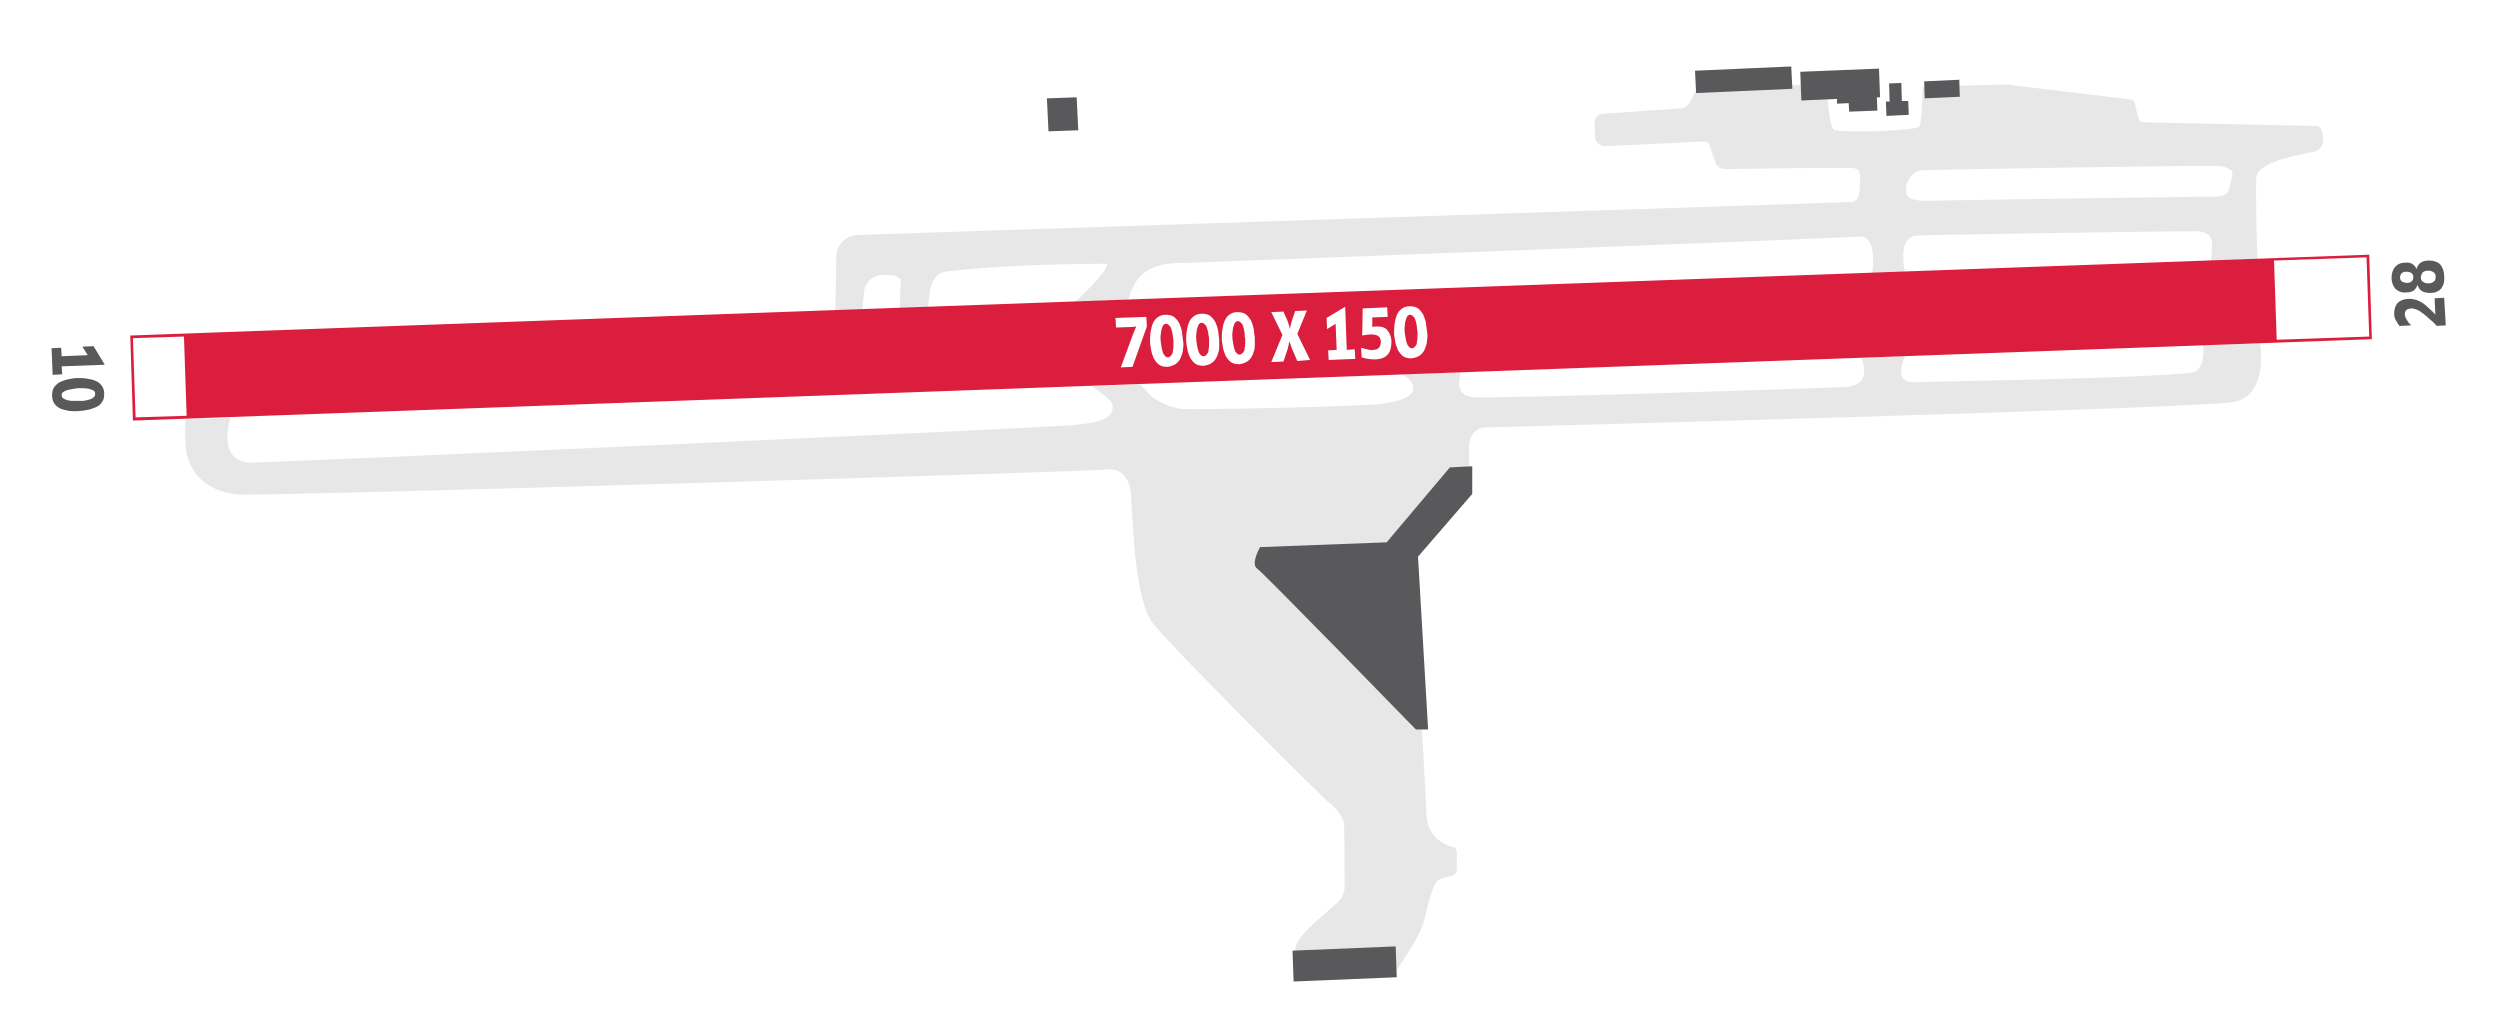<?xml version="1.0" encoding="utf-8"?>
<!-- Generator: Adobe Illustrator 26.1.0, SVG Export Plug-In . SVG Version: 6.00 Build 0)  -->
<svg version="1.1" id="Layer_1" xmlns="http://www.w3.org/2000/svg" xmlns:xlink="http://www.w3.org/1999/xlink" x="0px" y="0px"
	 viewBox="0 0 470.2 190.2" style="enable-background:new 0 0 470.2 190.2;" xml:space="preserve">
<style type="text/css">
	.st0{fill:#E7E7E7;}
	.st1{fill:#59595B;}
	.st2{fill:#DB1E3D;}
</style>
<path class="st0" d="M414.4,64.9c0.1,1.9,0,4.9-2.3,5.2c-9.2,1.1-47.1,1.6-52,1.8c-3.5,0.1-2.6-3.1-1.8-4.9l-8.2,0.3
	c0.8,2.1,1.3,5.3-3.3,5.5c-6.8,0.3-64.7,2.2-69.6,1.9c-3.3-0.2-3-2.9-2.4-4.7l-11.1,0.4c1.5,0.9,2.2,1.7,2.1,2.9
	c-0.2,1.8-4.7,2.6-7.3,2.8c-11.3,0.6-34.9,1-36.5,0.8c-1.8-0.3-4.6-1.4-5.8-2.7l-1.7-1.9l-9.1,0.3c1.5,1.1,3.7,2.8,3.8,3.4
	c0.5,2.4-1.5,3.5-7.9,4c-10.3,0.7-148.7,7-154.1,7c-5.3-0.1-4.7-5.3-3.9-8.4l-8.4,0.3l0-0.2c-0.1,1.3-0.1,3,0,5
	c0.2,4.4,3.3,8.8,10,9.3c4.9,0.4,159.9-4.3,163.4-4.7c3.5-0.3,4.3,3.1,4.4,4.4c0.5,7.6,0.8,19.5,3.9,24.2c2.6,3.8,34.1,35,33.5,34.2
	c-0.6-0.8,2.6,2.1,2.7,3.9c0.1,2.2,0.1,11.9,0.1,11.9s0,1.5-1.2,2.7s-6.7,5.5-7.7,7.7c-1.3,3,0,6.7,0,6.7l18.3-1
	c0,0,4.4-6.2,5.3-9.1c0.6-1.8,1.6-7.2,2.8-8.3c0.5-0.4,1.8-0.7,2.7-0.9c0.5-0.1,0.9-0.6,0.9-1.1v-3.3c0-0.5-0.3-0.9-0.8-1
	c-1.5-0.4-4.7-1.8-4.9-6c-0.2-5.4-2.8-49.4-2.8-49.4l10.6-12.6c0,0,0.3-2.8,0.2-6.7c-0.2-3.9,2.7-4.2,2.7-4.2s133.9-3.5,141.1-4.8
	c5.5-1,5.4-7.9,5-11L414.4,64.9z M436.7,24.6c-0.1-0.5-0.6-0.9-1.1-0.9L403.1,23c-0.4,0-0.8-0.3-0.9-0.7l-0.7-2.9
	c-0.1-0.4-0.4-0.7-0.8-0.7L378.3,16c-0.4-0.1-0.9-0.1-1.3-0.1l-15.4,0.4v0.2c0,3.4-0.3,7.2-0.7,7.4c-1.8,0.7-12.7,1.1-15.8,0.6
	c-0.8-0.1-1.4-4.4-1.5-8.4l0-0.3l-24.4,0.8l-1.3,2.5c-0.4,0.8-1.2,1.3-2,1.3l-14.5,1c-0.9,0.1-1.6,0.9-1.5,1.8l0.1,2.6
	c0,0.5,0.2,0.9,0.6,1.2c0.3,0.3,0.8,0.5,1.3,0.5l18.5-0.9c0.6,0,1.1,0.3,1.2,0.9l1,3c0.3,0.8,1,1.3,1.9,1.3c0,0,0,0,0,0
	c6.1-0.1,20.5-0.3,23.5-0.2c0.8,0,1.2,0.1,1.5,0.4c0.3,0.4,0.4,1.2,0.3,2.9c-0.1,2.5-0.5,2.9-1.6,3.1l-187,6.2
	c-2.1,0.1-3.8,1.8-3.9,3.9l-0.2,10.5l5.1-0.2l0.3-3.5c0.2-1.8,1.7-3.2,3.6-3.2c0,0,0,0,0.1,0c1.6,0,2.6,0.2,3,0.7
	c0.2,0.2,0.3,0.4,0.2,0.8l-0.2,5l5.4-0.2c0-2.5,0.4-6.5,3.2-6.9c8.3-1,17.5-1.4,30-1.5c0,0,0,0,0,0c0.1,0,0.4,0,0.4,0.1
	c0.3,0.9-3.2,4.5-6.1,7.2l10.1-0.4c0.9-3.4,2.6-6.8,9-7c14.8-0.5,121.8-4.6,128.5-5c0.7-0.1,1.3,0.2,1.7,0.7c1.1,1.3,1,4.1,0.7,6.3
	l6.2-0.2c-0.4-2-0.6-4.5,0.3-5.9c0.4-0.6,1-1,1.8-1.1c1-0.1,44.2-0.8,52.5-0.8c1.3,0,2.1,0.3,2.6,0.8c0.6,0.7,0.6,1.8,0.5,2.9
	c0,0.4-0.1,0.8-0.1,1.2c0,0.3,0,0.5,0,0.8l8.7-0.3c-0.2-4.8-0.4-13.2-0.2-15.6c0.3-2.7,6.8-3.9,9.5-4.5c0.5-0.1,0.9-0.2,1.2-0.2
	c0.7-0.2,1.2-0.5,1.5-1C437.1,26.8,436.9,25.5,436.7,24.6z M419.6,34.1c-0.1,0.4-0.2,0.8-0.3,1.3c-0.3,1.7-2.4,1.7-4.4,1.6
	c-0.2,0-0.5,0-0.7,0c-2.2,0-51.8,0.7-52.2,0.8c-3-0.2-3.6-0.6-3.5-2.8c0-0.2,0.8-2.9,3.2-3c3.4-0.1,43.6-0.8,53.6-0.8
	c1.3,0,2.1,0,2.2,0c1.2,0.2,2,0.6,2.3,1C420,32.6,419.8,33.3,419.6,34.1z"/>
<path class="st1" d="M354.8,21.8l4.2-0.2l-0.1-2.6l-1.2,0l-0.1-3.4l-2.3,0.1l0.1,3.4l-0.7,0L354.8,21.8z M243.1,178.8l0.2,5.8
	l19.4-0.8l-0.2-5.8L243.1,178.8z M202.8,24.5l-0.3-6.2l-5.6,0.2l0.3,6.2L202.8,24.5z M345.5,18.6l0,0.9l2.2-0.1l0.1,1.6l5.3-0.2
	l-0.1-2.5l0.6,0l-0.2-5.4l-14.8,0.6l0.2,5.4L345.5,18.6z M337.1,16.7l-0.2-4.2l-18.1,0.8l0.2,4.2L337.1,16.7z M368.6,18.2l-0.1-3.2
	l-6.6,0.3l0.1,3.2L368.6,18.2z M260.8,102l-23.8,0.9c0,0-1.8,3.1-0.6,4c1.2,0.8,29.9,30.3,29.9,30.3l2.3,0l-1.9-32.5l10.2-11.8
	l0-5.2l-4.2,0.2L260.8,102z"/>
<path class="st1" d="M452.6,55c0.5,0,0.9-0.1,1.3-0.3c0.3-0.2,0.6-0.6,0.8-1.1l0,0c0.2,0.6,0.5,1,0.9,1.2c0.4,0.2,0.9,0.3,1.5,0.3
	c1,0,1.7-0.4,2.1-0.9c0.4-0.6,0.6-1.3,0.5-2.2c0-1-0.3-1.7-0.7-2.2c-0.4-0.5-1.2-0.8-2.2-0.8c-1.2,0-2,0.5-2.3,1.6l0,0
	c-0.4-0.9-1.1-1.3-2.1-1.2c-0.9,0-1.5,0.3-2,0.9c-0.4,0.5-0.6,1.2-0.6,2c0,0.8,0.3,1.5,0.7,2C451.1,54.8,451.7,55.1,452.6,55z
	 M455.7,51.2c0.3-0.2,0.6-0.3,1-0.3c0.4,0,0.7,0.1,1,0.3c0.3,0.2,0.4,0.5,0.4,0.9c0,0.4-0.1,0.7-0.4,0.9c-0.3,0.2-0.6,0.3-1,0.3
	c-0.4,0-0.7-0.1-1-0.3c-0.3-0.2-0.4-0.5-0.4-0.9C455.4,51.7,455.5,51.4,455.7,51.2z M451.7,51.4c0.2-0.2,0.5-0.3,0.9-0.3
	c0.3,0,0.6,0.1,0.9,0.2c0.2,0.2,0.4,0.4,0.4,0.8c0,0.4-0.1,0.6-0.3,0.8c-0.2,0.2-0.5,0.3-0.9,0.3c-0.3,0-0.6-0.1-0.9-0.2
	c-0.2-0.2-0.4-0.4-0.4-0.8C451.4,51.9,451.5,51.6,451.7,51.4z M17.9,71.6c-0.5-0.2-1-0.3-1.6-0.4c-0.6-0.1-1.1-0.1-1.7-0.1
	c-0.5,0-1.1,0.1-1.6,0.2c-0.6,0.1-1.1,0.3-1.6,0.5c-0.5,0.2-0.9,0.6-1.2,1c-0.3,0.4-0.4,0.9-0.4,1.6c0,0.7,0.2,1.2,0.5,1.6
	c0.3,0.4,0.7,0.7,1.2,0.9c0.5,0.2,1.1,0.3,1.6,0.4c0.6,0,1.1,0.1,1.7,0c0.5,0,1.1-0.1,1.6-0.2c0.6-0.1,1.1-0.3,1.6-0.5
	c0.5-0.2,0.9-0.5,1.2-1c0.3-0.4,0.4-0.9,0.4-1.6c0-0.6-0.2-1.1-0.5-1.5C18.8,72.1,18.4,71.8,17.9,71.6z M17.5,74.8
	c-0.2,0.2-0.5,0.3-0.9,0.4c-0.4,0.1-0.7,0.2-1.1,0.2c-0.4,0-0.6,0-0.8,0c-0.2,0-0.4,0-0.8,0c-0.3,0-0.7,0-1-0.1
	c-0.3,0-0.6-0.2-0.9-0.3c-0.3-0.2-0.4-0.4-0.4-0.7c0-0.3,0.1-0.5,0.4-0.6c0.2-0.2,0.5-0.3,0.9-0.4c0.4-0.1,0.7-0.1,1.1-0.2
	c0.3,0,0.6-0.1,0.8-0.1c0.4,0,1.1,0,1.8,0.1c0.4,0.1,0.7,0.2,0.9,0.3c0.2,0.1,0.4,0.3,0.4,0.6C17.9,74.4,17.8,74.6,17.5,74.8z
	 M459.7,56l-1.8,0.1l0.1,2.2c0,0.3,0,0.6,0.1,0.9l0,0c-0.6-0.6-1.2-1.2-1.9-1.8c-0.5-0.4-1-0.7-1.5-0.9c-0.5-0.2-1.1-0.3-1.7-0.3
	c-1.8,0.1-2.7,1-2.7,2.8c0,0.4,0.1,0.9,0.3,1.2c0.2,0.4,0.4,0.7,0.7,1.1l2.2-0.1c-0.3-0.3-0.6-0.6-0.8-1c-0.2-0.3-0.4-0.7-0.4-1.1
	c0-0.3,0.1-0.6,0.3-0.8c0.2-0.2,0.5-0.2,0.8-0.3c0.6,0,1.2,0.2,1.7,0.5c0.5,0.4,1,0.7,1.5,1.2c0.6,0.5,1.2,1,1.7,1.6l1.7-0.1
	L459.7,56z M15.5,65.2l1,1.6L11.6,67l-0.1-1.6l-1.8,0.1l0.2,5l1.8-0.1l-0.1-1.5l8.1-0.3l-2.1-3.5L15.5,65.2z"/>
<path class="st2" d="M445.6,47.9L24.7,63.1l-0.2,0L25,79.1l420.9-15.3l0.2,0L445.6,47.9z M25.5,78.5L25,63.6l9.6-0.3l0.5,14.9
	L25.5,78.5z M213,69l-2.2,0.1l2.4-6.5c0.2-0.4,0.3-0.8,0.5-1.2c-0.2,0-0.5,0.1-0.8,0.1l-3,0.1l-0.1-1.8l5.8-0.2l0.1,1.8L213,69z
	 M222.5,65.6c0,0.6-0.2,1.1-0.4,1.6c-0.2,0.5-0.5,0.9-0.9,1.2c-0.4,0.3-0.9,0.5-1.6,0.6c-0.6,0-1.2-0.1-1.6-0.4
	c-0.4-0.3-0.7-0.7-1-1.2c-0.2-0.5-0.4-1-0.5-1.6c-0.1-0.6-0.2-1.1-0.2-1.6c0-0.5,0-1.1,0.1-1.7c0.1-0.6,0.2-1.1,0.4-1.6
	c0.2-0.5,0.5-0.9,0.9-1.2c0.4-0.3,0.9-0.5,1.5-0.5c0.6,0,1.2,0.1,1.6,0.4c0.4,0.3,0.7,0.7,1,1.2c0.2,0.5,0.4,1,0.5,1.6
	c0.1,0.6,0.1,1.1,0.2,1.6C222.6,64.5,222.6,65.1,222.5,65.6z M229.3,65.4c0,0.6-0.2,1.1-0.4,1.6c-0.2,0.5-0.5,0.9-0.9,1.2
	c-0.4,0.3-0.9,0.5-1.6,0.6c-0.6,0-1.2-0.1-1.6-0.4c-0.4-0.3-0.7-0.7-1-1.2c-0.2-0.5-0.4-1-0.5-1.6c-0.1-0.6-0.2-1.1-0.2-1.6
	c0-0.5,0-1.1,0.1-1.7c0.1-0.6,0.2-1.1,0.4-1.6c0.2-0.5,0.5-0.9,0.9-1.2c0.4-0.3,0.9-0.5,1.5-0.5c0.6,0,1.2,0.1,1.6,0.4
	c0.4,0.3,0.7,0.7,1,1.2c0.2,0.5,0.4,1,0.5,1.6c0.1,0.6,0.1,1.1,0.2,1.6C229.3,64.3,229.3,64.8,229.3,65.4z M236,65.1
	c0,0.6-0.2,1.1-0.4,1.6c-0.2,0.5-0.5,0.9-0.9,1.2c-0.4,0.3-0.9,0.5-1.6,0.6c-0.6,0-1.2-0.1-1.6-0.4c-0.4-0.3-0.7-0.7-1-1.2
	c-0.2-0.5-0.4-1-0.5-1.6c-0.1-0.6-0.2-1.1-0.2-1.6c0-0.5,0-1.1,0.1-1.7c0.1-0.6,0.2-1.1,0.4-1.6c0.2-0.5,0.5-0.9,0.9-1.2
	c0.4-0.3,0.9-0.5,1.5-0.5c0.6,0,1.2,0.1,1.6,0.4c0.4,0.3,0.7,0.7,1,1.2c0.2,0.5,0.4,1,0.5,1.6c0.1,0.6,0.1,1.1,0.2,1.6
	C236,64,236,64.6,236,65.1z M244,67.9l-1-2.3c-0.2-0.5-0.3-0.9-0.5-1.4l0,0c-0.1,0.5-0.2,1-0.3,1.4l-0.8,2.4l-2.3,0.1l2.1-5.1
	l-2.1-4.3l2.3-0.1c0.2,0.6,0.5,1.1,0.7,1.6c0.2,0.6,0.4,1.1,0.5,1.7l0,0c0.2-1.2,0.6-2.3,1-3.4l2.2-0.1l-1.8,4.4l2.4,4.9L244,67.9z
	 M249.9,67.7l-0.1-1.8l1.6-0.1l-0.2-4.9l-1.6,1l-0.1-2.1l3.5-2.1l0.3,8.1l1.5-0.1l0.1,1.8L249.9,67.7z M258.7,67.6
	c-0.9,0-1.8-0.1-2.6-0.4l-0.1-1.8c0.4,0.1,0.7,0.2,1.1,0.3c0.4,0.1,0.8,0.2,1.2,0.1c0.9,0,1.4-0.5,1.4-1.5c0-0.6-0.2-0.9-0.5-1.1
	c-0.3-0.2-0.7-0.3-1.2-0.3c-0.6,0-1.2,0.1-1.8,0.2l0.1-5.1l4.6-0.2l0.1,1.8l-2.9,0.1l0,1.8c0.3-0.1,0.6-0.1,0.9-0.1
	c0.9,0,1.6,0.2,2,0.8c0.4,0.5,0.7,1.2,0.7,2.1C261.7,66.5,260.7,67.5,258.7,67.6z M268.4,64c0,0.6-0.2,1.1-0.4,1.6
	c-0.2,0.5-0.5,0.9-0.9,1.2c-0.4,0.3-0.9,0.5-1.6,0.6c-0.6,0-1.2-0.1-1.6-0.4c-0.4-0.3-0.7-0.7-1-1.2c-0.2-0.5-0.4-1-0.5-1.6
	c-0.1-0.6-0.2-1.1-0.2-1.6c0-0.5,0-1.1,0.1-1.7c0.1-0.6,0.2-1.1,0.4-1.6c0.2-0.5,0.5-0.9,0.9-1.2c0.4-0.3,0.9-0.5,1.5-0.5
	c0.6,0,1.2,0.1,1.6,0.4c0.4,0.3,0.7,0.7,1,1.2c0.2,0.5,0.4,1,0.5,1.6c0.1,0.6,0.1,1.1,0.2,1.6C268.5,62.8,268.5,63.4,268.4,64z
	 M428.2,63.9L427.7,49l17.4-0.6l0.5,14.9L428.2,63.9z M220.6,63.3c0-0.3-0.1-0.7-0.2-1.1c-0.1-0.4-0.2-0.7-0.4-0.9
	c-0.2-0.2-0.4-0.4-0.7-0.4c-0.3,0-0.4,0.1-0.6,0.4c-0.1,0.2-0.2,0.6-0.3,0.9c-0.1,0.8-0.2,1.4-0.1,1.8c0,0.2,0,0.5,0.1,0.8
	c0,0.3,0.1,0.7,0.2,1.1c0.1,0.4,0.2,0.7,0.4,0.9c0.2,0.3,0.4,0.4,0.6,0.4c0.3,0,0.5-0.1,0.7-0.4c0.2-0.2,0.3-0.5,0.3-0.9
	c0.1-0.3,0.1-0.7,0.1-1c0-0.3,0-0.6,0-0.8C220.7,63.9,220.7,63.7,220.6,63.3z M234.1,62.8c0-0.3-0.1-0.7-0.2-1.1
	c-0.1-0.4-0.2-0.7-0.4-0.9c-0.2-0.2-0.4-0.4-0.7-0.4c-0.2,0-0.4,0.1-0.6,0.4c-0.1,0.2-0.2,0.6-0.3,0.9c-0.1,0.8-0.2,1.4-0.1,1.8
	c0,0.2,0,0.5,0.1,0.8c0,0.3,0.1,0.7,0.2,1.1c0.1,0.4,0.2,0.7,0.4,0.9c0.2,0.3,0.4,0.4,0.6,0.4c0.3,0,0.5-0.2,0.7-0.4
	c0.2-0.2,0.3-0.5,0.3-0.9c0.1-0.3,0.1-0.7,0.1-1c0-0.3,0-0.6,0-0.8C234.1,63.5,234.1,63.2,234.1,62.8z M266.5,61.6
	c0-0.3-0.1-0.7-0.2-1.1c-0.1-0.4-0.2-0.7-0.4-0.9c-0.2-0.2-0.4-0.4-0.7-0.4c-0.2,0-0.4,0.1-0.6,0.4c-0.1,0.2-0.2,0.6-0.3,0.9
	c-0.1,0.8-0.2,1.4-0.1,1.8c0,0.2,0,0.5,0.1,0.8c0,0.3,0.1,0.7,0.2,1.1c0.1,0.4,0.2,0.7,0.4,0.9c0.2,0.3,0.4,0.4,0.6,0.4
	c0.3,0,0.5-0.1,0.7-0.4c0.2-0.2,0.3-0.5,0.3-0.9c0.1-0.3,0.1-0.7,0.1-1c0-0.3,0-0.6,0-0.8C266.6,62.3,266.5,62,266.5,61.6z
	 M227.3,63.1c0-0.3-0.1-0.7-0.2-1.1c-0.1-0.4-0.2-0.7-0.4-0.9c-0.2-0.2-0.4-0.4-0.7-0.4c-0.2,0-0.4,0.1-0.6,0.4
	c-0.1,0.2-0.2,0.6-0.3,0.9c-0.1,0.8-0.2,1.4-0.1,1.8c0,0.2,0,0.5,0.1,0.8c0,0.3,0.1,0.7,0.2,1.1c0.1,0.4,0.2,0.7,0.4,0.9
	c0.2,0.3,0.4,0.4,0.6,0.4c0.3,0,0.5-0.1,0.7-0.4c0.2-0.2,0.3-0.5,0.3-0.9c0.1-0.3,0.1-0.7,0.1-1c0-0.3,0-0.6,0-0.8
	C227.4,63.7,227.4,63.4,227.3,63.1z"/>
</svg>
